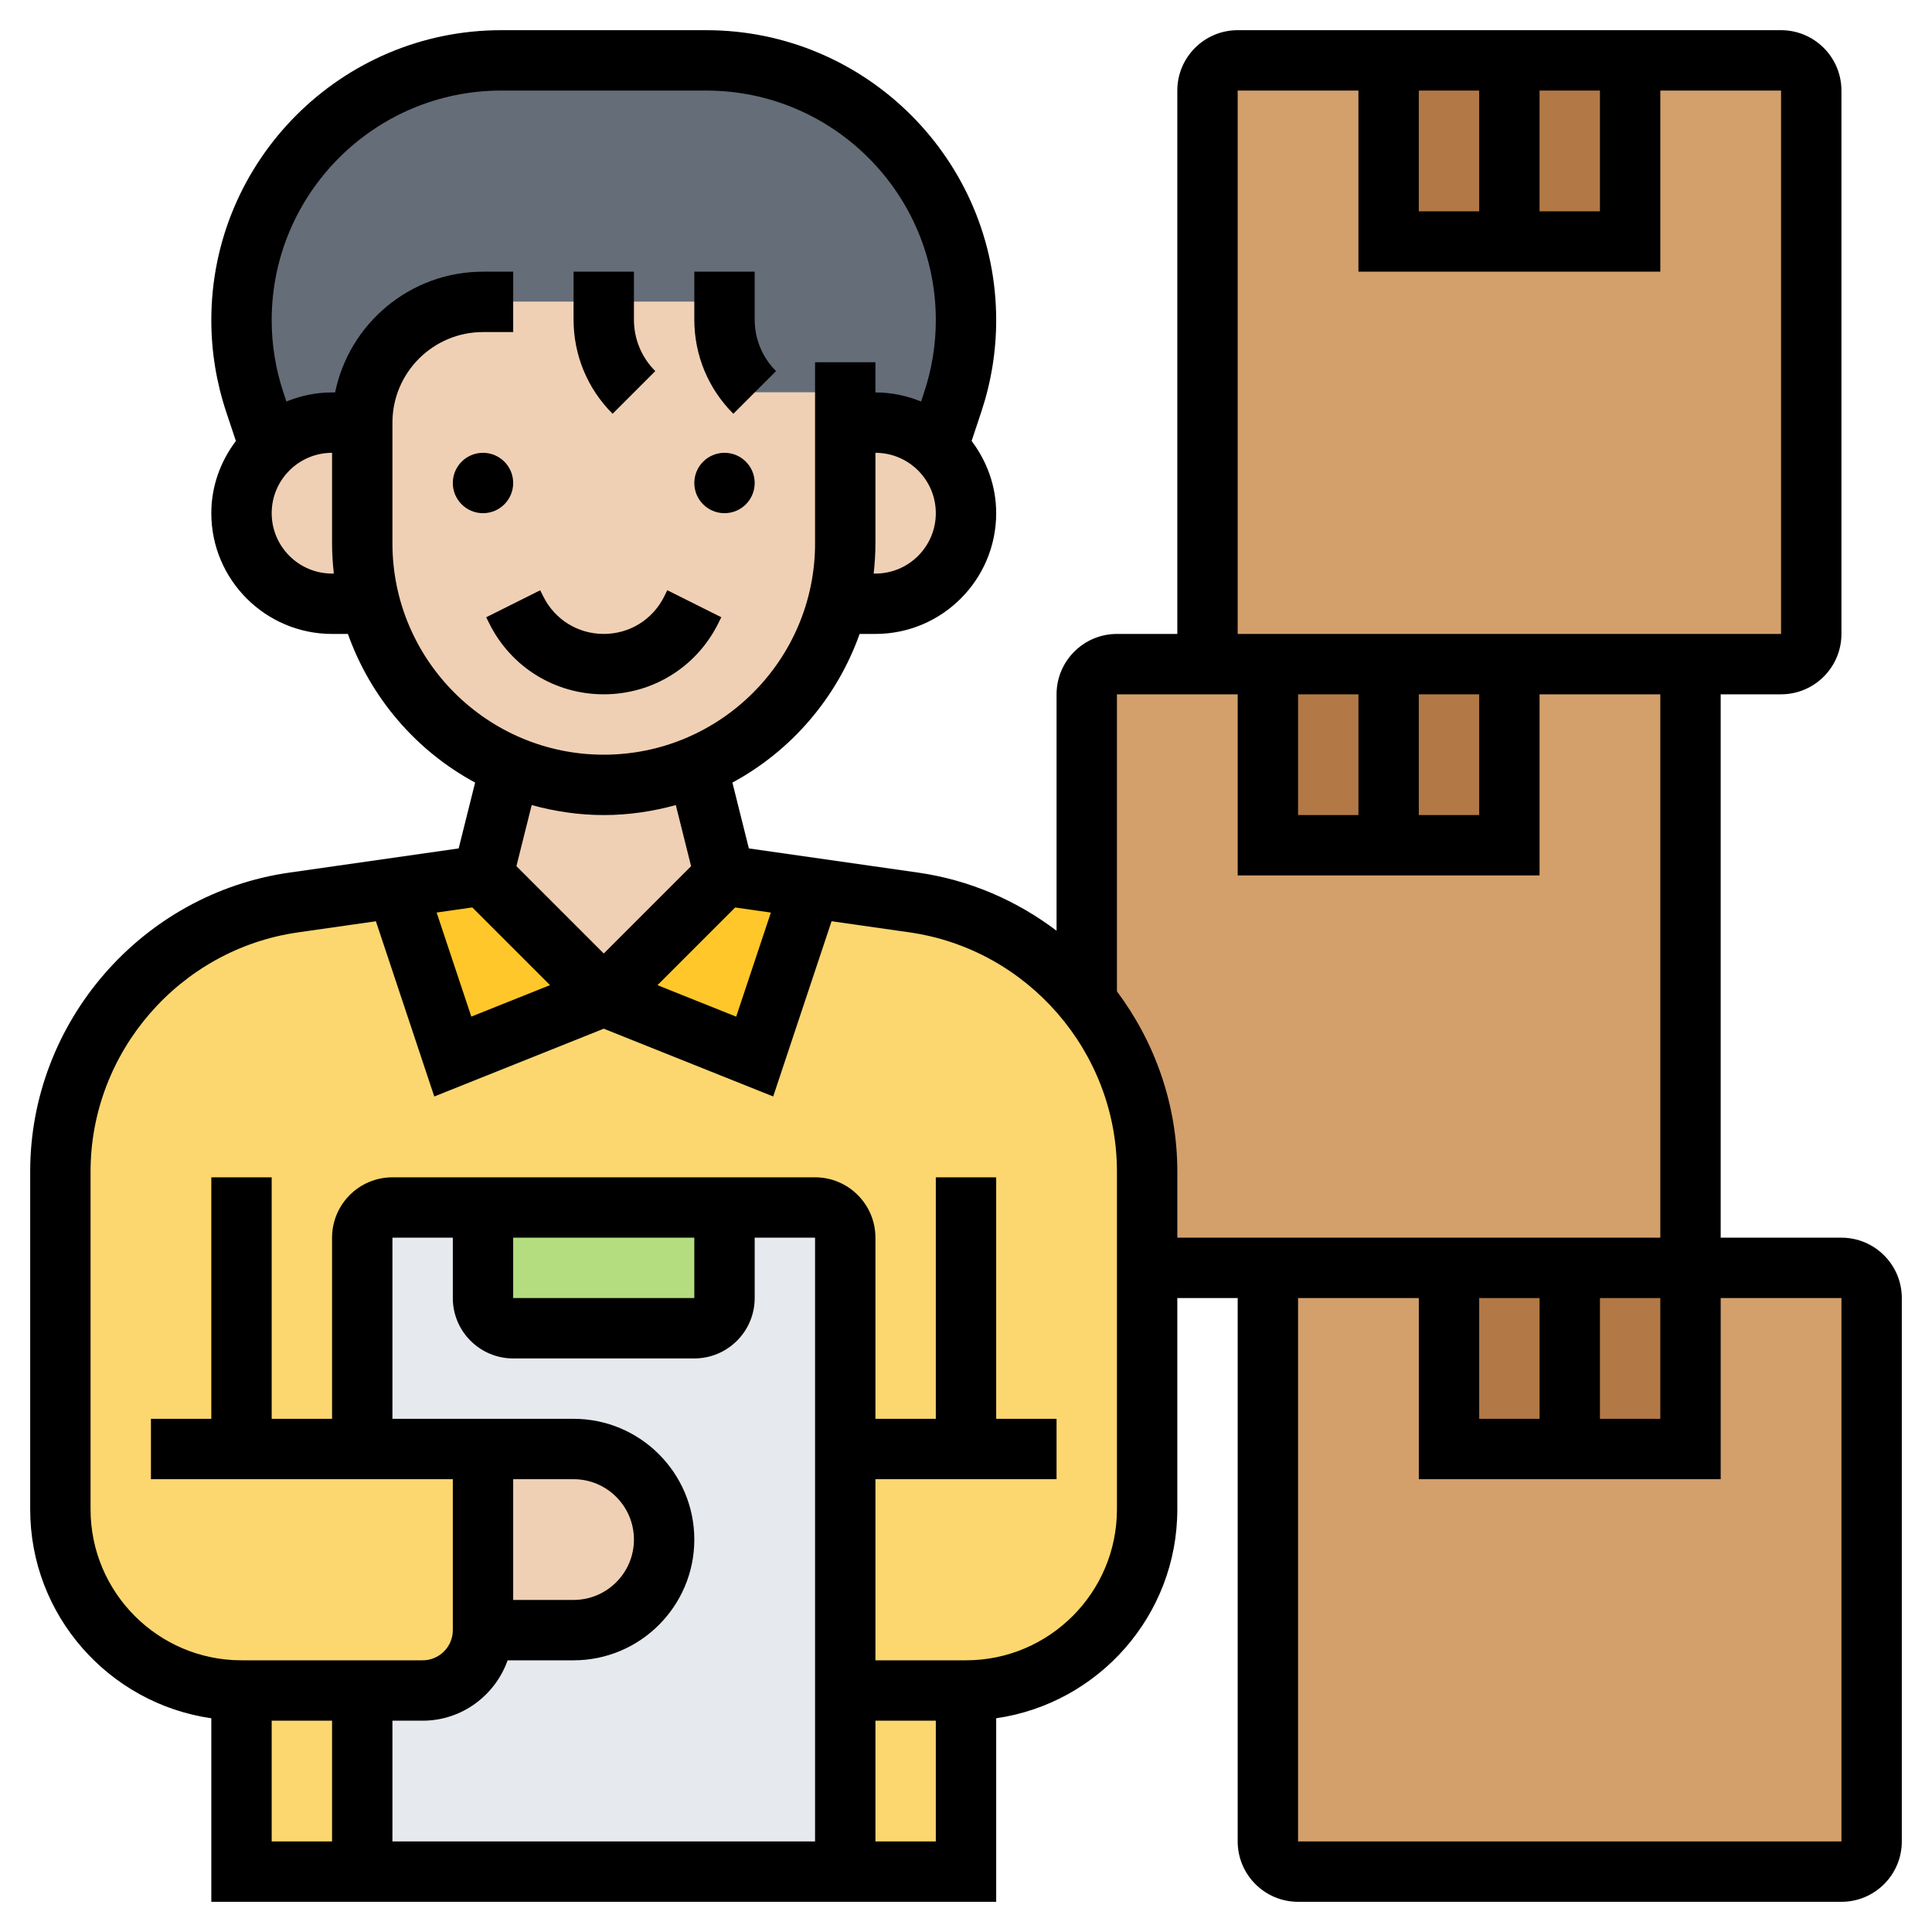 <?xml version="1.0" encoding="UTF-8"?> <svg xmlns="http://www.w3.org/2000/svg" id="_x33_0" height="512" viewBox="0 0 64 64" width="512"><g><g><g><path d="m61 42h-19v19c0 .55.45 1 1 1h18c.55 0 1-.45 1-1v-18c0-.55-.45-1-1-1z" fill="#d3a06c"></path></g><g><path d="m59 2h-18c-.55 0-1 .45-1 1v19h19c.55 0 1-.45 1-1v-18c0-.55-.45-1-1-1z" fill="#d3a06c"></path></g><g><path d="m37 22c-.55 0-1 .45-1 1v10.15l-.01.01c1.27 1.55 2.01 3.53 2.01 5.65v3.19h18v-20z" fill="#d3a06c"></path></g><g><path d="m46 2h8v6h-8z" fill="#b27946"></path></g><g><path d="m42 22h8v6h-8z" fill="#b27946"></path></g><g><path d="m48 42h8v6h-8z" fill="#b27946"></path></g><g><path d="m24 10h-4-4c-2.21 0-4 1.79-4 4h-1c-.8 0-1.53.32-2.06.82l-.5-1.5c-.29-.87-.44-1.79-.44-2.72 0-2.38.96-4.52 2.52-6.08s3.7-2.52 6.08-2.52h6.8c4.75 0 8.6 3.85 8.6 8.6 0 .93-.15 1.85-.44 2.72l-.5 1.5c-.53-.5-1.26-.82-2.06-.82h-1v-1h-3c-.64-.64-1-1.51-1-2.41z" fill="#656d78"></path></g><g><path d="m28 56v6h-16v-6h2c1.1 0 2-.9 2-2h3c.83 0 1.58-.34 2.12-.88s.88-1.29.88-2.12c0-1.66-1.34-3-3-3h-3-4v-7c0-.55.45-1 1-1h3v3c0 .55.45 1 1 1h6c.55 0 1-.45 1-1v-3h3c.55 0 1 .45 1 1v7z" fill="#e6e9ed"></path></g><g><path d="m28 56h4v6h-4z" fill="#fcd770"></path></g><g><path d="m8 56h4v6h-4z" fill="#fcd770"></path></g><g><path d="m2 50v-11.19c0-4.48 3.29-8.28 7.73-8.91l3.41-.49 1.86 5.59 5-2 5 2 1.86-5.59 3.41.49c2.33.33 4.35 1.54 5.72 3.26 1.27 1.55 2.01 3.53 2.01 5.65v3.19 8c0 3.31-2.69 6-6 6h-4v-8-7c0-.55-.45-1-1-1h-3-8-3c-.55 0-1 .45-1 1v7h4v6c0 1.1-.9 2-2 2h-2-4c-3.31 0-6-2.69-6-6z" fill="#fcd770"></path></g><g><path d="m26.86 29.41-1.86 5.59-5-2 4-4z" fill="#ffc729"></path></g><g><path d="m20 33-5 2-1.86-5.59 2.86-.41z" fill="#ffc729"></path></g><g><path d="m24 40v3c0 .55-.45 1-1 1h-6c-.55 0-1-.45-1-1v-3z" fill="#b4dd7f"></path></g><g><path d="m19 48c1.66 0 3 1.34 3 3 0 .83-.34 1.58-.88 2.12s-1.29.88-2.12.88h-3v-6z" fill="#f0d0b4"></path></g><g><path d="m23.09 25.38.91 3.62-4 4-4-4 .91-3.62c.95.4 2 .62 3.09.62s2.14-.22 3.09-.62z" fill="#f0d0b4"></path></g><g><path d="m31.06 14.82c.58.55.94 1.32.94 2.18 0 .83-.34 1.58-.88 2.12s-1.29.88-2.12.88h-1.25c.16-.64.25-1.31.25-2v-4h1c.8 0 1.53.32 2.06.82z" fill="#f0d0b4"></path></g><g><path d="m12.25 20h-1.25c-.83 0-1.58-.34-2.12-.88s-.88-1.29-.88-2.12c0-.86.36-1.63.94-2.18.53-.5 1.26-.82 2.06-.82h1v4c0 .69.09 1.36.25 2z" fill="#f0d0b4"></path></g><g><path d="m25 13h3v1 4c0 .69-.09 1.36-.25 2-.63 2.44-2.38 4.43-4.66 5.38-.95.4-2 .62-3.09.62s-2.14-.22-3.09-.62c-.97-.4-1.84-.99-2.57-1.72-.99-1-1.72-2.25-2.09-3.66-.16-.64-.25-1.31-.25-2v-4c0-2.21 1.79-4 4-4h4 4v.59c0 .9.36 1.77 1 2.41z" fill="#f0d0b4"></path></g></g><g><circle cx="16" cy="16" r="1"></circle><circle cx="24" cy="16" r="1"></circle><path d="m23.789 20.658.105-.211-1.789-.895-.105.212c-.381.762-1.147 1.236-2 1.236s-1.619-.474-2-1.236l-.105-.211-1.789.895.105.211c.722 1.444 2.174 2.341 3.789 2.341s3.067-.897 3.789-2.342z"></path><path d="m21.707 12.293c-.456-.456-.707-1.063-.707-1.707v-1.586h-2v1.586c0 1.179.459 2.287 1.293 3.121z"></path><path d="m25.707 12.293c-.456-.456-.707-1.063-.707-1.707v-1.586h-2v1.586c0 1.179.459 2.287 1.293 3.121z"></path><path d="m61 41h-4v-18h2c1.103 0 2-.897 2-2v-18c0-1.103-.897-2-2-2h-18c-1.103 0-2 .897-2 2v18h-2c-1.103 0-2 .897-2 2v7.832c-1.312-.994-2.872-1.681-4.586-1.926l-5.607-.801-.545-2.181c1.951-1.053 3.463-2.81 4.214-4.924h.524c2.206 0 4-1.794 4-4 0-.901-.31-1.724-.814-2.393l.322-.967c.326-.982.492-2.003.492-3.036 0-5.295-4.309-9.604-9.604-9.604h-6.793c-5.294 0-9.603 4.309-9.603 9.604 0 1.033.166 2.055.492 3.037l.322.967c-.504.668-.814 1.491-.814 2.392 0 2.206 1.794 4 4 4h.525c.751 2.114 2.262 3.871 4.214 4.924l-.545 2.181-5.607.801c-4.896.699-8.587 4.954-8.587 9.9v11.194c0 3.519 2.614 6.432 6 6.92v6.08h26v-6.08c3.386-.488 6-3.401 6-6.92v-7h2v18c0 1.103.897 2 2 2h18c1.103 0 2-.897 2-2v-18c0-1.103-.897-2-2-2zm-14-38h2v4h-2zm4 0h2v4h-2zm-10 0h4v6h10v-6h4v18h-18zm2 20h2v4h-2zm4 0h2v4h-2zm-21.464 7.23-1.149 3.448-2.607-1.043 2.574-2.574zm3.464-11.23h-.059c.037-.329.059-.662.059-1v-3c1.103 0 2 .897 2 2s-.897 2-2 2zm-18 0c-1.103 0-2-.897-2-2s.897-2 2-2v3c0 .338.022.671.059 1zm2-1v-4c0-1.654 1.346-3 3-3h1v-2h-1c-2.414 0-4.434 1.721-4.899 4h-.101c-.535 0-1.045.11-1.512.301l-.097-.292c-.26-.779-.391-1.587-.391-2.405 0-4.193 3.411-7.604 7.604-7.604h6.793c4.192 0 7.603 3.411 7.603 7.604 0 .818-.131 1.627-.391 2.404l-.098.293c-.466-.191-.976-.301-1.511-.301v-1h-2v6c0 3.859-3.141 7-7 7s-7-3.141-7-7zm7 9c.827 0 1.625-.121 2.387-.331l.506 2.024-2.893 2.893-2.893-2.893.506-2.024c.762.21 1.56.331 2.387.331zm-4.354 3.06 2.574 2.574-2.607 1.043-1.149-3.448zm-6.646 26.94h2v4h-2zm10-8c1.103 0 2 .897 2 2s-.897 2-2 2h-2v-4zm-2.184 6h2.184c2.206 0 4-1.794 4-4s-1.794-4-4-4h-6v-6h2v2c0 1.103.897 2 2 2h6c1.103 0 2-.897 2-2v-2h2v20h-14v-4h1c1.302 0 2.402-.839 2.816-2zm.184-14h6v2h-6zm12 20v-4h2v4zm8-11c0 2.757-2.243 5-5 5h-3v-6h6v-2h-2v-8h-2v8h-2v-6c0-1.103-.897-2-2-2h-14c-1.103 0-2 .897-2 2v6h-2v-8h-2v8h-2v2h10v5c0 .552-.448 1-1 1h-6c-2.757 0-5-2.243-5-5v-11.194c0-3.956 2.953-7.36 6.869-7.919l2.583-.369 1.934 5.805 5.614-2.246 5.613 2.245 1.934-5.805 2.583.369c3.917.559 6.87 3.964 6.87 7.92zm2-9v-2.194c0-2.214-.744-4.286-2-5.966v-9.84h4v6h10v-6h4v18zm10 2h2v4h-2zm4 0h2v4h-2zm8 18h-18v-18h4v6h10v-6h4z"></path></g></g></svg> 